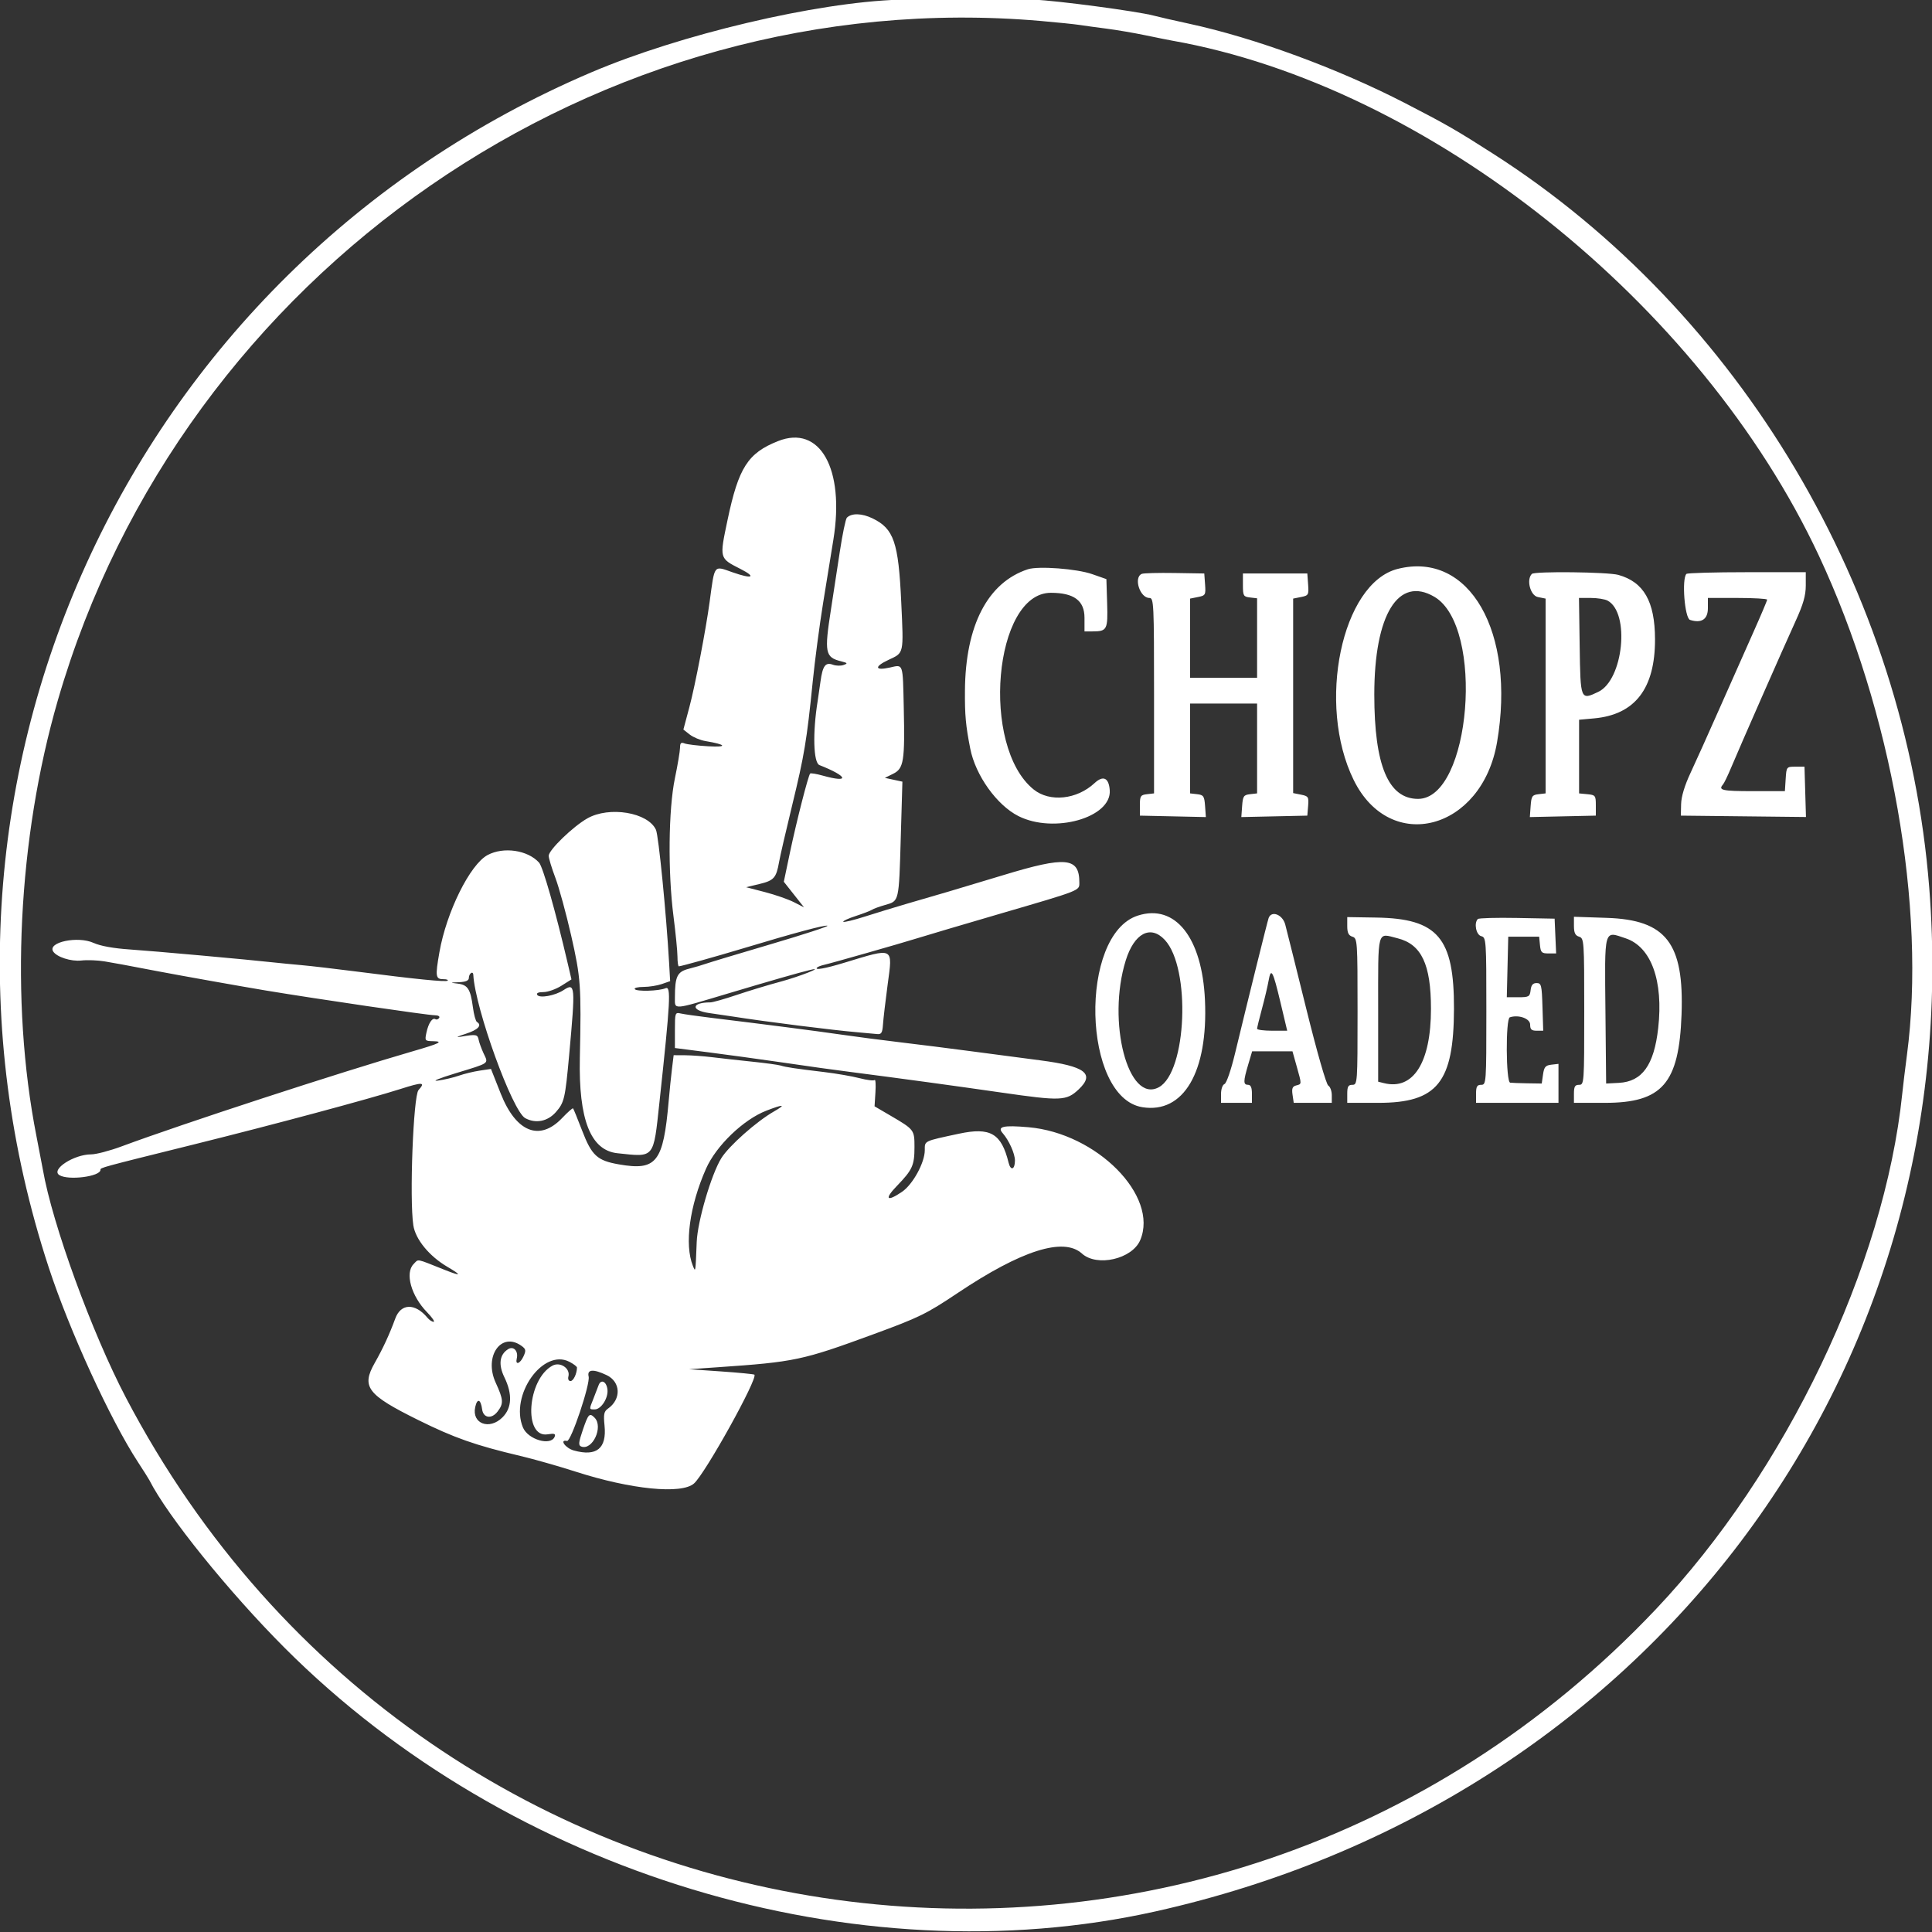 <svg id="svg" version="1.1" viewBox="0 1 400 400" width="400" height="400" xmlns="http://www.w3.org/2000/svg" xmlns:xlink="http://www.w3.org/1999/xlink" ><rect x="0" y="1" width="400" height="400" fill="#333333" stroke="none"/><g id="svgg"><path id="path0" d="M94.933 0.533 C 147.293 0.682,188.318 0.863,186.099 0.936 C 168.945 1.493,140.780 8.149,122.400 15.989 C 25.915 57.144,-22.567 164.001,10.112 263.480 C 14.409 276.560,22.857 294.977,28.576 303.733 C 29.726 305.493,30.788 307.173,30.935 307.467 C 34.634 314.807,47.356 330.578,58.920 342.160 C 105.575 388.887,177.173 410.565,239.200 396.745 C 340.724 374.123,407.364 285.978,399.430 184.805 C 394.616 123.410,360.361 65.677,309.333 32.953 C 301.616 28.004,299.380 26.717,290.933 22.364 C 276.945 15.154,259.768 8.841,246.133 5.897 C 243.200 5.264,239.909 4.511,238.821 4.224 C 235.391 3.321,218.585 1.087,214.133 0.943 C 211.787 0.867,252.707 0.682,305.067 0.533 C 366.317 0.359,328.850 0.262,200.000 0.262 C 71.150 0.262,33.683 0.359,94.933 0.533 M215.467 5.339 C 218.840 5.631,222.440 6.000,223.467 6.159 C 224.493 6.318,227.026 6.666,229.094 6.931 C 231.163 7.196,234.763 7.810,237.094 8.294 C 239.426 8.779,241.933 9.281,242.667 9.411 C 295.672 18.785,352.073 63.697,376.580 116.048 C 391.668 148.278,398.849 189.022,394.807 219.467 C 394.457 222.107,394.021 225.707,393.838 227.467 C 390.145 263.080,369.757 305.734,342.838 334.166 C 249.504 432.744,89.094 410.577,26.084 290.393 C 19.023 276.924,10.828 254.430,8.875 243.155 C 8.744 242.397,8.145 239.277,7.545 236.222 C 2.039 208.193,3.692 174.576,11.981 145.962 C 37.692 57.214,124.174 -2.550,215.467 5.339 M161.067 92.332 C 154.831 94.814,152.911 97.814,150.635 108.638 C 148.940 116.699,148.901 116.552,153.300 118.791 C 156.702 120.524,155.768 120.930,151.683 119.494 C 147.699 118.094,147.992 117.719,146.923 125.600 C 146.134 131.425,143.918 142.946,142.737 147.370 L 141.488 152.044 142.798 153.075 C 143.519 153.642,144.984 154.251,146.054 154.430 C 150.384 155.151,150.719 155.743,146.667 155.514 C 144.467 155.389,142.247 155.122,141.733 154.920 C 141.005 154.633,140.798 154.829,140.793 155.810 C 140.789 156.501,140.312 159.347,139.732 162.133 C 138.395 168.562,138.260 181.530,139.435 190.667 C 139.888 194.187,140.260 197.967,140.262 199.067 C 140.265 200.167,140.391 201.067,140.543 201.067 C 140.994 201.067,148.141 199.071,153.867 197.346 C 164.451 194.157,170.738 192.468,171.313 192.660 C 171.636 192.767,166.402 194.477,159.683 196.458 C 152.964 198.440,146.867 200.276,146.133 200.539 C 145.400 200.802,143.810 201.269,142.599 201.578 C 140.203 202.189,139.733 203.165,139.733 207.533 C 139.733 210.118,139.103 210.165,150.630 206.721 C 159.795 203.983,165.380 202.382,167.733 201.817 C 170.952 201.045,165.512 203.196,161.600 204.243 C 159.107 204.910,155.015 206.149,152.508 206.995 C 150.001 207.841,147.556 208.533,147.076 208.533 C 143.131 208.533,142.938 210.192,146.818 210.741 C 148.348 210.957,150.440 211.265,151.467 211.425 C 158.834 212.573,172.122 214.252,177.600 214.727 C 179.213 214.867,181.013 215.031,181.600 215.091 C 182.486 215.182,182.692 214.839,182.815 213.067 C 182.896 211.893,183.329 208.198,183.777 204.856 C 184.835 196.966,185.224 197.162,174.767 200.335 C 170.801 201.539,168.556 201.933,169.172 201.317 C 169.328 201.161,169.908 200.928,170.461 200.800 C 172.275 200.380,186.322 196.375,189.867 195.268 C 191.773 194.673,199.453 192.398,206.933 190.214 C 223.951 185.245,223.467 185.435,223.467 183.711 C 223.467 178.502,220.717 178.235,207.733 182.184 C 203.333 183.522,198.173 185.072,196.267 185.628 C 194.360 186.185,190.640 187.270,188.000 188.039 C 185.360 188.809,181.325 190.040,179.033 190.775 C 176.741 191.509,174.745 191.990,174.598 191.843 C 174.451 191.696,175.606 191.159,177.165 190.650 C 178.724 190.142,180.240 189.559,180.533 189.356 C 180.827 189.153,182.062 188.703,183.278 188.355 C 186.171 187.529,186.106 187.812,186.495 174.406 L 186.832 162.833 185.016 162.441 L 183.200 162.049 184.914 161.204 C 187.111 160.120,187.358 158.593,187.116 147.585 C 186.908 138.135,187.057 138.571,184.252 139.203 C 181.109 139.912,180.939 139.034,183.946 137.625 C 187.198 136.102,187.097 136.562,186.589 125.600 C 186.017 113.246,185.058 110.457,180.645 108.321 C 178.443 107.255,176.321 107.199,175.339 108.181 C 175.079 108.441,174.417 111.627,173.868 115.260 C 173.320 118.894,172.496 124.267,172.039 127.200 C 170.646 136.120,170.834 137.086,174.117 137.910 C 175.495 138.256,175.562 138.354,174.647 138.681 C 174.071 138.888,173.079 138.862,172.441 138.624 C 170.900 138.048,170.318 138.843,169.869 142.133 C 169.669 143.600,169.408 145.400,169.290 146.133 C 168.227 152.711,168.398 158.909,169.657 159.404 C 175.601 161.746,176.030 163.176,170.306 161.574 C 169.021 161.214,167.863 161.026,167.733 161.156 C 167.341 161.548,164.906 171.071,163.551 177.511 L 162.280 183.556 164.375 186.207 L 166.470 188.858 164.363 187.783 C 163.204 187.191,160.505 186.253,158.365 185.697 L 154.473 184.686 157.248 184.021 C 160.235 183.304,160.724 182.754,161.299 179.467 C 161.504 178.293,162.723 173.013,164.007 167.733 C 166.533 157.341,167.036 154.321,168.265 142.133 C 168.709 137.733,169.675 130.413,170.411 125.867 C 171.148 121.320,172.107 115.410,172.542 112.734 C 174.930 98.048,169.767 88.869,161.067 92.332 M212.797 118.864 C 204.484 121.606,199.875 130.506,199.782 144.000 C 199.747 149.091,199.941 151.214,200.881 156.000 C 201.964 161.520,206.365 167.687,210.839 169.954 C 218.187 173.678,230.177 170.285,229.761 164.601 C 229.571 162.019,228.397 161.474,226.611 163.137 C 222.953 166.545,217.344 167.133,214.015 164.458 C 202.975 155.585,205.755 123.733,217.569 123.733 C 222.348 123.733,224.533 125.354,224.533 128.898 L 224.533 131.733 226.267 131.725 C 229.208 131.711,229.391 131.348,229.221 125.872 L 229.067 120.899 226.133 119.871 C 222.936 118.750,214.966 118.149,212.797 118.864 M289.362 118.788 C 277.777 121.735,272.559 146.824,280.271 162.498 C 287.859 177.917,306.827 172.912,309.949 154.667 C 313.858 131.831,304.207 115.011,289.362 118.788 M236.400 119.812 C 234.645 120.541,235.989 124.800,237.973 124.800 C 238.881 124.800,238.933 125.905,238.933 145.031 L 238.933 165.262 237.467 165.431 C 236.139 165.584,236.000 165.803,236.000 167.733 L 236.000 169.867 242.831 170.016 L 249.663 170.166 249.498 167.883 C 249.350 165.837,249.181 165.582,247.867 165.431 L 246.400 165.262 246.400 155.965 L 246.400 146.667 253.333 146.667 L 260.267 146.667 260.267 155.965 L 260.267 165.262 258.800 165.431 C 257.486 165.582,257.316 165.837,257.169 167.883 L 257.004 170.166 263.835 170.016 L 270.667 169.867 270.833 167.860 C 270.987 165.998,270.880 165.829,269.366 165.527 L 267.733 165.200 267.733 145.067 L 267.733 124.933 269.364 124.607 C 270.912 124.298,270.987 124.165,270.831 122.007 L 270.667 119.733 264.000 119.733 L 257.333 119.733 257.333 122.133 C 257.333 124.355,257.442 124.546,258.800 124.702 L 260.267 124.871 260.267 133.102 L 260.267 141.333 253.333 141.333 L 246.400 141.333 246.400 133.133 L 246.400 124.933 248.031 124.607 C 249.579 124.298,249.654 124.165,249.498 122.007 L 249.333 119.733 243.200 119.634 C 239.827 119.579,236.767 119.659,236.400 119.812 M317.156 119.822 C 315.974 121.003,316.831 124.299,318.400 124.613 L 320.000 124.933 320.000 145.098 L 320.000 165.262 318.533 165.431 C 317.219 165.582,317.050 165.837,316.902 167.883 L 316.737 170.166 323.569 170.016 L 330.400 169.867 330.400 167.733 C 330.400 165.716,330.305 165.591,328.667 165.433 L 326.933 165.266 326.933 157.640 L 326.933 150.015 330.039 149.733 C 338.517 148.964,342.678 143.555,342.653 133.333 C 342.634 125.530,340.325 121.489,335.050 120.023 C 332.877 119.420,317.728 119.250,317.156 119.822 M349.156 119.822 C 348.151 120.827,348.794 128.993,349.905 129.346 C 352.273 130.097,353.600 129.227,353.600 126.923 L 353.600 124.800 359.733 124.800 C 363.107 124.800,365.867 124.960,365.867 125.156 C 365.867 125.352,364.572 128.412,362.989 131.956 C 361.406 135.500,358.255 142.600,355.985 147.733 C 353.716 152.867,351.016 158.867,349.985 161.067 C 348.786 163.628,348.092 165.930,348.056 167.467 L 348.000 169.867 360.953 170.010 L 373.906 170.152 373.753 164.943 L 373.600 159.733 371.733 159.733 C 369.885 159.733,369.865 159.758,369.704 162.267 L 369.542 164.800 362.904 164.800 C 356.587 164.800,355.689 164.603,356.713 163.440 C 356.958 163.161,357.709 161.613,358.382 160.000 C 360.083 155.918,369.240 135.098,371.774 129.551 C 373.346 126.109,373.867 124.284,373.867 122.218 L 373.867 119.467 361.689 119.467 C 354.991 119.467,349.351 119.627,349.156 119.822 M296.993 124.574 C 307.432 130.741,304.533 166.400,293.592 166.400 C 287.440 166.400,284.533 159.469,284.533 144.800 C 284.533 128.242,289.514 120.157,296.993 124.574 M332.830 125.349 C 337.522 127.860,336.104 141.777,330.904 144.245 C 327.225 145.991,327.217 145.972,327.055 134.793 L 326.910 124.800 329.357 124.800 C 330.702 124.800,332.265 125.047,332.830 125.349 M121.600 170.440 C 118.622 172.128,113.600 176.990,113.600 178.185 C 113.600 178.673,114.222 180.722,114.982 182.737 C 115.743 184.751,117.212 190.120,118.248 194.667 C 120.246 203.437,120.367 205.145,120.050 220.000 C 119.775 232.804,122.277 239.169,127.817 239.762 C 135.588 240.594,135.263 240.985,136.524 229.286 C 138.805 208.141,138.968 205.095,137.792 205.602 C 136.419 206.193,131.749 206.323,131.413 205.779 C 131.261 205.534,132.075 205.333,133.222 205.333 C 134.369 205.333,136.081 205.064,137.027 204.734 L 138.746 204.135 138.530 200.334 C 137.952 190.190,136.351 173.987,135.809 172.800 C 134.161 169.192,126.149 167.861,121.600 170.440 M100.951 178.027 C 97.311 179.970,92.429 189.822,90.973 198.164 C 90.089 203.225,90.170 203.733,91.854 203.733 C 92.472 203.733,92.841 203.870,92.674 204.037 C 92.352 204.360,86.203 203.742,73.600 202.122 C 69.347 201.575,64.307 200.989,62.400 200.820 C 60.493 200.651,57.973 200.406,56.800 200.276 C 51.430 199.678,31.734 197.901,26.933 197.581 C 23.518 197.353,20.800 196.863,19.375 196.218 C 16.108 194.740,9.818 196.062,11.002 197.978 C 11.717 199.135,14.713 200.103,16.836 199.864 C 18.079 199.724,20.259 199.808,21.681 200.050 C 24.477 200.527,24.831 200.592,32.800 202.112 C 37.299 202.970,50.318 205.289,54.933 206.055 C 65.755 207.852,88.599 211.200,90.034 211.200 C 90.731 211.200,91.118 211.435,90.928 211.742 C 90.744 212.040,90.397 212.163,90.157 212.015 C 89.517 211.619,88.709 212.823,88.286 214.800 C 87.927 216.478,87.972 216.534,89.691 216.569 C 91.891 216.614,91.051 217.034,85.600 218.613 C 70.337 223.035,37.698 233.695,25.164 238.352 C 22.724 239.258,19.896 240.000,18.880 240.000 C 15.295 240.000,10.470 243.141,12.288 244.291 C 14.116 245.447,20.800 244.594,20.800 243.205 C 20.800 242.742,20.650 242.783,40.267 237.912 C 56.709 233.829,76.318 228.564,82.910 226.463 C 87.533 224.989,88.152 225.026,86.650 226.685 C 85.572 227.876,84.752 249.200,85.574 254.679 C 86.011 257.590,88.878 261.086,92.636 263.288 C 95.695 265.081,95.534 265.290,92.133 263.938 C 85.937 261.474,86.720 261.623,85.638 262.705 C 83.802 264.541,85.123 269.302,88.401 272.667 C 89.473 273.767,90.090 274.667,89.774 274.667 C 89.457 274.667,88.885 274.291,88.504 273.832 C 85.942 270.745,82.991 270.819,81.831 274.000 C 80.652 277.232,79.290 280.181,77.602 283.151 C 74.766 288.143,75.989 289.754,86.610 295.012 C 94.070 298.705,98.410 300.230,107.733 302.437 C 110.520 303.097,115.680 304.563,119.200 305.695 C 130.648 309.378,141.118 310.420,143.691 308.133 C 146.028 306.056,156.952 286.374,156.190 285.612 C 156.074 285.497,152.984 285.195,149.323 284.942 L 142.667 284.481 148.533 284.078 C 164.569 282.976,166.095 282.653,180.800 277.255 C 190.341 273.752,191.786 273.044,198.295 268.690 C 211.487 259.864,220.204 257.098,224.000 260.533 C 227.118 263.355,234.413 261.673,236.074 257.750 C 239.945 248.605,227.083 235.614,212.935 234.380 C 207.724 233.925,206.389 234.233,207.596 235.611 C 208.905 237.105,210.133 239.846,210.133 241.275 C 210.133 243.163,209.249 243.469,208.820 241.730 C 207.325 235.652,205.050 234.326,198.520 235.726 C 191.178 237.300,191.467 237.160,191.467 239.131 C 191.467 241.706,188.992 246.231,186.752 247.753 C 183.571 249.915,183.026 249.288,185.692 246.533 C 188.910 243.208,189.333 242.274,189.333 238.500 C 189.333 234.915,189.294 234.864,184.328 231.959 L 181.067 230.051 181.249 227.159 C 181.349 225.568,181.275 224.420,181.085 224.608 C 180.895 224.796,179.493 224.625,177.970 224.228 C 176.446 223.831,173.160 223.261,170.667 222.962 C 164.516 222.223,162.716 221.954,161.644 221.614 C 161.143 221.455,158.468 221.090,155.700 220.803 C 152.932 220.516,149.227 220.104,147.467 219.887 C 145.707 219.671,143.188 219.488,141.870 219.480 L 139.473 219.467 139.130 222.251 C 138.941 223.782,138.634 226.782,138.447 228.917 C 137.328 241.673,135.949 243.432,128.139 242.072 C 123.636 241.288,122.514 240.255,120.514 235.055 C 119.586 232.641,118.746 230.581,118.646 230.477 C 118.546 230.372,117.527 231.272,116.382 232.477 C 111.729 237.368,106.841 235.424,103.674 227.422 L 101.651 222.311 99.315 222.662 C 98.029 222.854,96.095 223.324,95.015 223.704 C 93.936 224.085,91.976 224.546,90.660 224.728 C 89.293 224.917,90.878 224.261,94.353 223.199 C 101.541 221.001,101.147 221.283,100.122 219.086 C 99.673 218.122,99.212 216.853,99.099 216.267 C 98.884 215.158,98.572 215.104,95.467 215.629 C 94.246 215.836,94.569 215.634,96.400 215.046 C 98.985 214.216,99.872 213.278,98.737 212.577 C 98.482 212.419,98.109 211.044,97.906 209.520 C 97.412 205.793,96.846 204.906,94.799 204.652 C 93.094 204.441,93.099 204.436,95.067 204.352 C 96.413 204.295,97.067 204.015,97.067 203.498 C 97.067 202.559,97.941 201.921,97.991 202.823 C 98.376 209.797,106.093 231.085,108.752 232.508 C 110.932 233.674,113.386 233.185,115.091 231.243 C 116.827 229.265,117.014 228.465,117.835 219.467 C 119.157 204.986,119.106 204.399,116.657 206.003 C 114.914 207.145,111.690 207.726,111.230 206.981 C 111.000 206.610,111.463 206.400,112.512 206.400 C 113.416 206.400,115.091 205.809,116.235 205.087 L 118.315 203.774 117.547 200.483 C 115.013 189.620,112.415 180.487,111.605 179.591 C 109.256 176.996,104.257 176.262,100.951 178.027 M235.592 190.558 C 223.314 194.486,224.085 228.217,236.498 230.231 C 245.057 231.620,250.147 222.926,249.475 208.069 C 248.889 195.104,243.323 188.084,235.592 190.558 M262.656 191.067 C 262.413 191.734,258.444 207.727,255.697 219.114 C 254.869 222.546,253.927 225.282,253.519 225.438 C 253.111 225.595,252.800 226.498,252.800 227.524 L 252.800 229.333 256.000 229.333 L 259.200 229.333 259.200 227.467 C 259.200 226.163,258.959 225.600,258.400 225.600 C 257.392 225.600,257.396 224.881,258.421 221.430 L 259.241 218.667 263.417 218.667 L 267.593 218.667 268.463 221.768 C 269.535 225.590,269.540 225.422,268.349 225.733 C 267.582 225.934,267.418 226.361,267.609 227.662 L 267.854 229.333 271.794 229.333 L 275.733 229.333 275.733 227.760 C 275.733 226.894,275.406 225.994,275.007 225.760 C 274.588 225.514,272.659 218.781,270.452 209.867 C 268.347 201.360,266.385 193.500,266.092 192.400 C 265.544 190.345,263.246 189.453,262.656 191.067 M278.933 192.735 C 278.933 194.126,279.202 194.680,280.000 194.933 C 281.034 195.261,281.067 195.740,281.067 210.436 C 281.067 225.244,281.042 225.600,280.000 225.600 C 279.137 225.600,278.933 225.956,278.933 227.467 L 278.933 229.333 285.386 229.333 C 297.593 229.333,300.986 225.111,301.030 209.867 C 301.072 195.140,297.691 191.174,284.921 190.971 L 278.933 190.875 278.933 192.735 M305.969 191.275 C 305.129 192.115,305.607 194.544,306.667 194.821 C 307.702 195.092,307.733 195.549,307.733 210.350 C 307.733 225.244,307.708 225.600,306.667 225.600 C 305.803 225.600,305.600 225.956,305.600 227.467 L 305.600 229.333 314.133 229.333 L 322.667 229.333 322.667 225.298 L 322.667 221.262 321.200 221.431 C 319.974 221.572,319.690 221.907,319.467 223.467 L 319.200 225.333 316.267 225.289 C 314.653 225.265,313.033 225.205,312.667 225.156 C 311.778 225.037,311.706 211.920,312.592 211.625 C 314.402 211.022,316.800 211.876,316.800 213.125 C 316.800 214.134,317.082 214.400,318.153 214.400 L 319.507 214.400 319.353 209.467 C 319.213 204.940,319.112 204.533,318.133 204.533 C 317.366 204.533,317.019 204.945,316.898 206.000 C 316.742 207.356,316.549 207.467,314.348 207.467 L 311.966 207.467 312.116 201.200 L 312.267 194.933 315.467 194.933 L 318.667 194.933 318.834 196.667 C 318.981 198.197,319.187 198.400,320.591 198.400 L 322.182 198.400 322.024 194.800 L 321.867 191.200 314.103 191.053 C 309.832 190.972,306.172 191.072,305.969 191.275 M325.867 192.701 C 325.867 194.126,326.130 194.679,326.933 194.933 C 327.967 195.261,328.000 195.740,328.000 210.436 C 328.000 225.244,327.975 225.600,326.933 225.600 C 326.070 225.600,325.867 225.956,325.867 227.467 L 325.867 229.333 332.284 229.333 C 344.152 229.333,347.627 225.329,348.146 211.056 C 348.684 196.248,344.972 191.446,332.667 191.035 L 325.867 190.807 325.867 192.701 M241.163 195.600 C 246.581 201.433,245.719 222.927,239.940 226.093 C 233.579 229.578,229.123 212.540,233.074 199.843 C 234.832 194.196,238.212 192.423,241.163 195.600 M289.364 195.263 C 294.303 196.507,296.267 200.662,296.267 209.867 C 296.267 220.994,292.613 226.770,286.533 225.251 L 285.333 224.951 285.333 210.164 C 285.333 193.065,285.034 194.173,289.364 195.263 M336.587 195.274 C 341.872 197.044,344.412 204.068,343.311 213.867 C 342.451 221.523,339.994 224.941,335.168 225.195 L 332.533 225.333 332.391 210.674 C 332.219 192.941,332.002 193.738,336.587 195.274 M265.117 208.576 L 266.502 214.400 263.384 214.400 C 261.670 214.400,260.267 214.215,260.267 213.989 C 260.267 213.763,260.720 211.903,261.273 209.856 C 261.827 207.809,262.442 205.209,262.641 204.079 C 263.146 201.207,263.534 201.912,265.117 208.576 M139.733 214.266 L 139.733 217.981 146.800 218.889 C 150.687 219.389,156.987 220.251,160.800 220.805 C 169.186 222.023,171.498 222.346,176.000 222.928 C 186.829 224.327,197.305 225.756,207.403 227.212 C 219.647 228.977,220.791 228.930,223.310 226.563 C 226.767 223.316,224.692 221.741,215.361 220.530 C 211.753 220.062,205.320 219.215,201.067 218.649 C 196.813 218.083,190.213 217.251,186.400 216.799 C 182.587 216.347,177.067 215.627,174.133 215.199 C 169.019 214.454,157.949 213.025,147.200 211.724 C 144.413 211.387,141.593 210.985,140.933 210.831 C 139.777 210.561,139.733 210.686,139.733 214.266 M160.248 231.111 C 156.621 233.185,150.902 238.262,149.334 240.799 C 147.266 244.145,144.414 253.860,144.246 258.133 C 143.991 264.609,144.013 264.468,143.447 263.058 C 141.680 258.659,142.764 250.675,146.175 242.964 C 148.279 238.208,153.915 232.788,158.667 230.952 C 162.262 229.563,162.850 229.622,160.248 231.111 M108.010 279.675 C 108.881 280.311,108.935 280.614,108.390 281.808 C 107.679 283.370,106.645 283.708,106.990 282.267 C 107.356 280.739,106.339 279.624,105.215 280.322 C 103.420 281.436,103.142 283.502,104.429 286.152 C 106.123 289.639,105.990 292.492,104.041 294.441 C 101.331 297.151,97.633 295.761,98.389 292.316 C 98.806 290.417,99.535 290.661,99.822 292.795 C 100.065 294.605,101.781 294.854,103.010 293.256 C 104.297 291.583,104.247 290.802,102.626 287.262 C 100.119 281.785,103.801 276.597,108.010 279.675 M117.893 282.947 C 118.759 283.395,119.463 283.935,119.459 284.147 C 119.435 285.422,118.709 286.933,118.121 286.933 C 117.723 286.933,117.538 286.532,117.683 285.979 C 118.116 284.323,115.995 282.880,114.390 283.739 C 109.158 286.539,108.300 298.787,113.395 297.960 C 114.757 297.739,115.073 297.843,114.845 298.439 C 114.076 300.441,109.316 299.066,108.269 296.540 C 105.510 289.878,112.421 280.117,117.893 282.947 M125.599 285.707 C 128.526 287.103,128.664 290.687,125.867 292.647 C 125.046 293.222,124.926 293.815,125.162 296.136 C 125.644 300.892,123.522 302.617,118.800 301.305 C 117.064 300.823,115.741 298.964,117.397 299.333 C 118.215 299.516,122.241 287.517,121.872 286.000 C 121.506 284.496,122.840 284.391,125.599 285.707 M123.922 287.822 C 123.731 288.360,123.251 289.609,122.855 290.598 C 121.947 292.861,121.940 292.800,123.139 292.800 C 124.465 292.800,125.974 290.432,125.766 288.677 C 125.566 286.998,124.404 286.459,123.922 287.822 M120.671 297.033 C 119.781 299.641,119.720 300.250,120.328 300.483 C 122.667 301.381,124.976 296.389,123.093 294.507 C 122.048 293.461,121.804 293.716,120.671 297.033 " stroke="none" fill="#ffffff" fill-rule="evenodd"></path></g></svg>